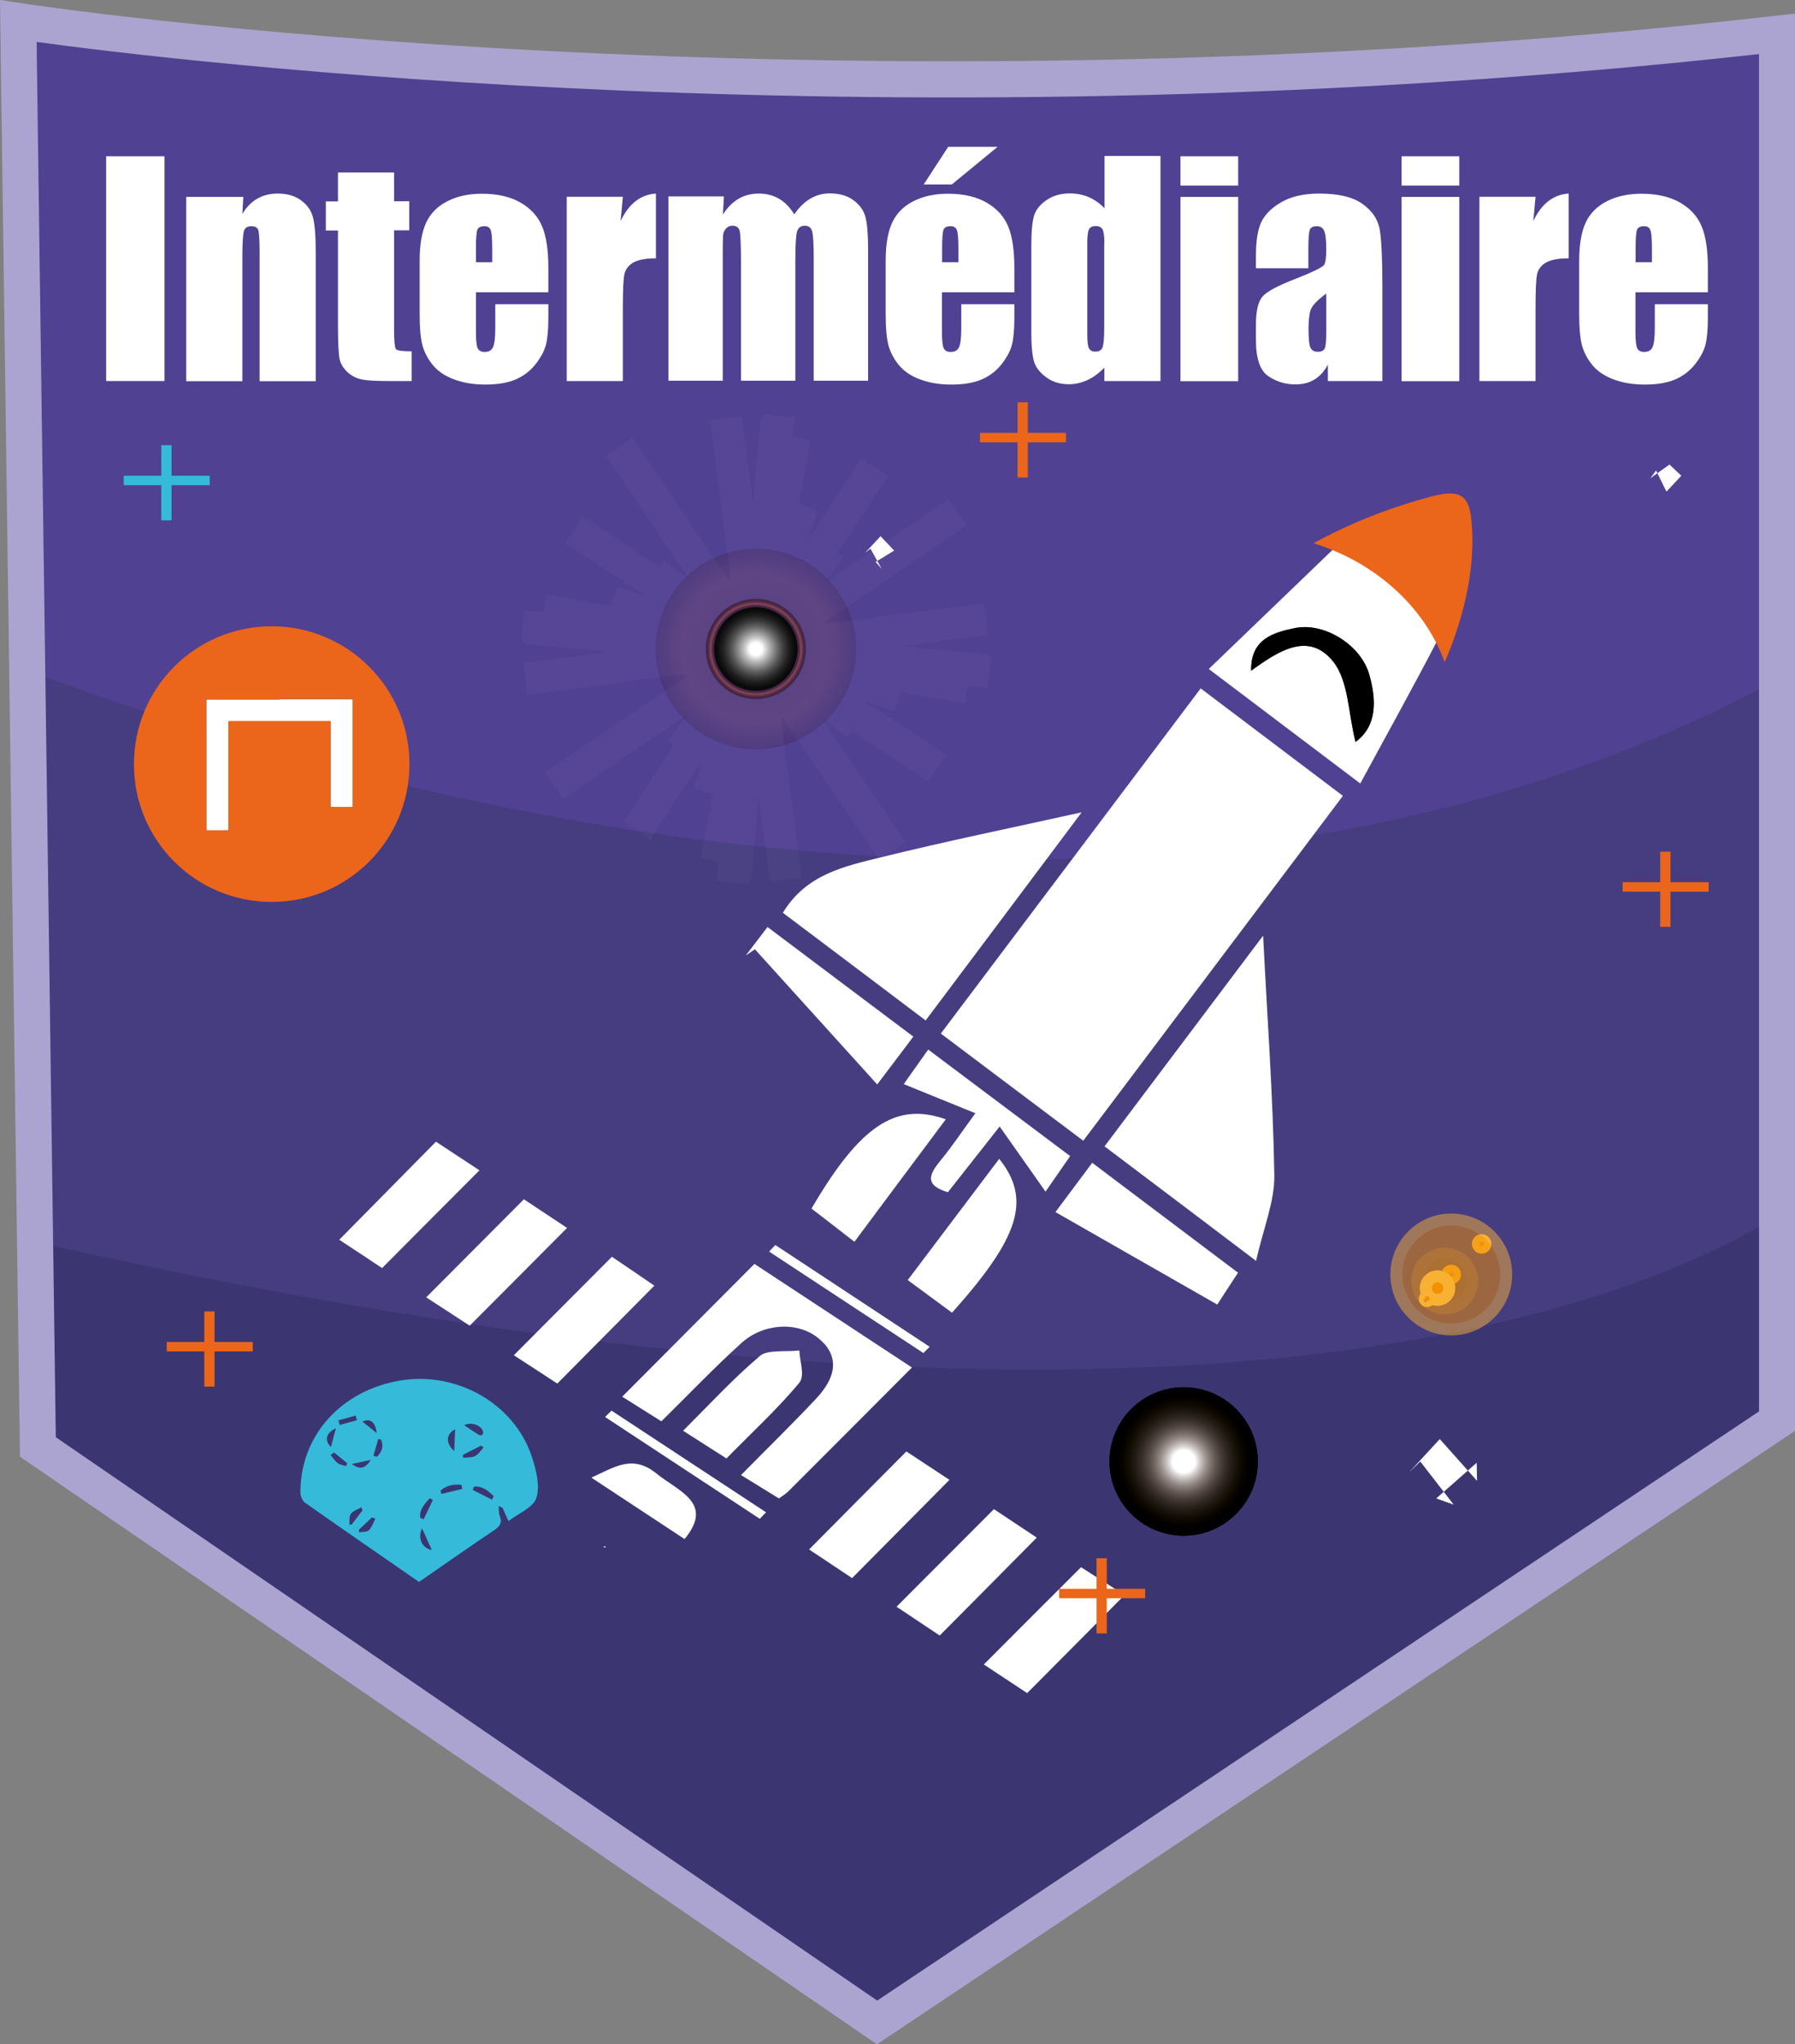 <?xml version="1.0" encoding="UTF-8"?>
<svg xmlns="http://www.w3.org/2000/svg" xmlns:xlink="http://www.w3.org/1999/xlink" viewBox="0 0 112.28 127.79">
  <rect x="0" y="0" width="112.28" height="127.79" fill="#808080" stroke="none"/>
  <defs>
    <style>
      .cls-1 {
        fill: #8a807d;
      }

      .cls-2 {
        fill: #bfb9b7;
      }

      .cls-3 {
        fill: #5f544f;
      }

      .cls-4 {
        fill: #1f1912;
      }

      .cls-5 {
        fill: #4f443f;
      }

      .cls-6 {
        fill: #edebeb;
      }

      .cls-7 {
        fill: #8f8481;
      }

      .cls-8 {
        fill: #aba4d0;
      }

      .cls-9 {
        fill: #eceae9;
      }

      .cls-10 {
        fill: #7e736f;
      }

      .cls-11 {
        fill: #1b150e;
      }

      .cls-12 {
        fill: #e0dcdc;
      }

      .cls-13 {
        fill: #716661;
      }

      .cls-14 {
        fill: #d1cccb;
      }

      .cls-15 {
        fill: #3a312c;
      }

      .cls-16 {
        fill: #b7b0ae;
      }

      .cls-17 {
        fill: #a09793;
      }

      .cls-18 {
        fill: #271f19;
      }

      .cls-19 {
        fill: #877e7a;
      }

      .cls-20 {
        fill: #352c27;
      }

      .cls-21 {
        fill: #e4e1e1;
      }

      .cls-22 {
        fill: #19130b;
      }

      .cls-23 {
        fill: #615651;
      }

      .cls-24 {
        fill: #100b02;
      }

      .cls-25 {
        fill: #756a66;
      }

      .cls-26 {
        fill: #827874;
      }

      .cls-27 {
        fill: #7c716d;
      }

      .cls-28 {
        fill: #f2f0f0;
      }

      .cls-29 {
        fill: #665b56;
      }

      .cls-30 {
        fill: #aca5a2;
      }

      .cls-31 {
        fill: #867d79;
      }

      .cls-32 {
        fill: #807671;
      }

      .cls-33 {
        fill: #c7c2c0;
      }

      .cls-34 {
        opacity: .2;
      }

      .cls-34, .cls-35, .cls-36, .cls-37, .cls-38, .cls-39, .cls-40 {
        mix-blend-mode: screen;
      }

      .cls-41 {
        fill: #928884;
      }

      .cls-42 {
        fill: #b4adab;
      }

      .cls-35, .cls-36 {
        opacity: .5;
      }

      .cls-43 {
        fill: #3d332e;
      }

      .cls-44 {
        fill: #161108;
      }

      .cls-45 {
        fill: #c0bab8;
      }

      .cls-46 {
        fill: #161007;
      }

      .cls-47 {
        fill: #564b46;
      }

      .cls-48 {
        fill: #635853;
      }

      .cls-49 {
        fill: #040100;
      }

      .cls-50 {
        fill: #fff;
      }

      .cls-51 {
        fill: #2d2520;
      }

      .cls-52 {
        fill: #0d0900;
      }

      .cls-53 {
        fill: #cbc6c5;
      }

      .cls-54 {
        fill: #655a55;
      }

      .cls-55 {
        fill: #312823;
      }

      .cls-56 {
        fill: #978d8a;
      }

      .cls-57 {
        fill: #372e29;
      }

      .cls-58 {
        fill: #3e342f;
      }

      .cls-59 {
        fill: #050200;
      }

      .cls-60 {
        fill: #322924;
      }

      .cls-61 {
        fill: #443a35;
      }

      .cls-62 {
        fill: #28201b;
      }

      .cls-63 {
        fill: #0b0700;
      }

      .cls-64 {
        fill: #332a25;
      }

      .cls-65 {
        fill: #211a14;
      }

      .cls-66 {
        fill: #cfcbc9;
      }

      .cls-67 {
        fill: #544843;
      }

      .cls-68 {
        fill: #2a221c;
      }

      .cls-69 {
        fill: #9e9592;
      }

      .cls-70 {
        fill: #4b403c;
      }

      .cls-71, .cls-39 {
        fill: none;
      }

      .cls-72 {
        fill: #2f2622;
      }

      .cls-73 {
        fill: #0f0a01;
      }

      .cls-74 {
        fill: #5e534e;
      }

      .cls-75 {
        fill: #2b231e;
      }

      .cls-76 {
        fill: #1f1811;
      }

      .cls-77 {
        fill: #312924;
      }

      .cls-78 {
        fill: #070400;
      }

      .cls-79 {
        fill: #221b15;
      }

      .cls-80 {
        fill: #140f06;
      }

      .cls-36 {
        fill: url(#radial-gradient-2);
      }

      .cls-81 {
        fill: #18120a;
      }

      .cls-82 {
        fill: #030000;
      }

      .cls-83 {
        fill: #cdc8c6;
      }

      .cls-84 {
        fill: #5b504b;
      }

      .cls-85 {
        fill: #140f05;
      }

      .cls-86 {
        fill: #060300;
      }

      .cls-87 {
        fill: #4e433e;
      }

      .cls-88 {
        fill: #6a5f5a;
      }

      .cls-89 {
        fill: #a79f9c;
      }

      .cls-90 {
        fill: #130e05;
      }

      .cls-91 {
        fill: #120d04;
      }

      .cls-92 {
        fill: #e1dedd;
      }

      .cls-93 {
        fill: #e9e6e6;
      }

      .cls-94 {
        fill: #241c17;
      }

      .cls-95 {
        fill: #d4cfce;
      }

      .cls-96 {
        fill: #766b67;
      }

      .cls-97 {
        fill: #433934;
      }

      .cls-98 {
        fill: #030100;
      }

      .cls-99 {
        fill: #2c241f;
      }

      .cls-100 {
        fill: #6f645f;
      }

      .cls-101 {
        fill: #eb661b;
      }

      .cls-102 {
        fill: #050300;
      }

      .cls-103 {
        fill: #120d03;
      }

      .cls-104 {
        isolation: isolate;
      }

      .cls-105 {
        fill: #201913;
      }

      .cls-106 {
        fill: #090600;
      }

      .cls-107 {
        fill: #faf9f9;
      }

      .cls-108 {
        fill: #423833;
      }

      .cls-109 {
        fill: #463d81;
      }

      .cls-110 {
        fill: #302722;
      }

      .cls-111 {
        fill: #6e625e;
      }

      .cls-112 {
        fill: #080500;
      }

      .cls-113 {
        fill: #7f7570;
      }

      .cls-114 {
        fill: #060400;
      }

      .cls-115 {
        fill: #f8f7f7;
      }

      .cls-116 {
        fill: #8b817e;
      }

      .cls-117 {
        fill: #020000;
      }

      .cls-118 {
        fill: #110c03;
      }

      .cls-119 {
        fill: #0c0800;
      }

      .cls-120 {
        fill: #847a76;
      }

      .cls-37 {
        fill: url(#radial-gradient);
        opacity: .15;
      }

      .cls-121 {
        fill: #685d58;
      }

      .cls-122 {
        fill: #2d241f;
      }

      .cls-123 {
        fill: #090500;
      }

      .cls-38 {
        fill: url(#radial-gradient-3);
      }

      .cls-124 {
        fill: #f5f4f4;
      }

      .cls-125 {
        fill: #776c68;
      }

      .cls-126 {
        fill: #4c413c;
      }

      .cls-127 {
        fill: #493e39;
      }

      .cls-128 {
        fill: #342b26;
      }

      .cls-39 {
        opacity: .03;
        stroke: #fff;
        stroke-miterlimit: 10;
        stroke-width: 2px;
      }

      .cls-129 {
        fill: #afa7a5;
      }

      .cls-130 {
        fill: #c3bdbb;
      }

      .cls-131 {
        fill: #29211c;
      }

      .cls-132 {
        fill: #837975;
      }

      .cls-133 {
        fill: #b0a9a6;
      }

      .cls-134 {
        fill: #6d615d;
      }

      .cls-135 {
        fill: #251e18;
      }

      .cls-136 {
        fill: #695e59;
      }

      .cls-137 {
        fill: #221a14;
      }

      .cls-138 {
        fill: #35bbd9;
      }

      .cls-139 {
        fill: #463b37;
      }

      .cls-140 {
        fill: #574c47;
      }

      .cls-141 {
        fill: #938a86;
      }

      .cls-142 {
        fill: #382f2a;
      }

      .cls-143 {
        fill: #4a403b;
      }

      .cls-144 {
        fill: #a59c99;
      }

      .cls-145 {
        fill: #0a0600;
      }

      .cls-146 {
        fill: #f29100;
      }

      .cls-147 {
        fill: #c9c3c1;
      }

      .cls-148 {
        fill: #3f3530;
      }

      .cls-149 {
        fill: #504540;
      }

      .cls-150 {
        fill: #010000;
      }

      .cls-151 {
        fill: #413732;
      }

      .cls-152 {
        fill: #f0efef;
      }

      .cls-153 {
        fill: #9b918e;
      }

      .cls-154 {
        fill: #100c02;
      }

      .cls-155 {
        fill: #a39b98;
      }

      .cls-156 {
        fill: #241d17;
      }

      .cls-157 {
        fill: #1b140d;
      }

      .cls-158 {
        fill: #7b706c;
      }

      .cls-159 {
        fill: #b8b1af;
      }

      .cls-160 {
        fill: #554944;
      }

      .cls-161 {
        fill: #0e0a00;
      }

      .cls-162 {
        fill: #1d1710;
      }

      .cls-163 {
        fill: #d5d1d0;
      }

      .cls-164 {
        fill: #524642;
      }

      .cls-165 {
        fill: #5c514c;
      }

      .cls-166 {
        fill: #c4bfbd;
      }

      .cls-167 {
        fill: #3a302b;
      }

      .cls-168 {
        fill: #171209;
      }

      .cls-169 {
        fill: #594e49;
      }

      .cls-170 {
        fill: #27201a;
      }

      .cls-171 {
        fill: #392f2a;
      }

      .cls-172 {
        fill: #9c938f;
      }

      .cls-173 {
        fill: #1c160e;
      }

      .cls-174 {
        fill: #e6e3e2;
      }

      .cls-175 {
        fill: #453a36;
      }

      .cls-176 {
        fill: #958b87;
      }

      .cls-177 {
        fill: #988f8b;
      }

      .cls-178 {
        fill: #483d38;
      }

      .cls-179 {
        fill: #5a4f4a;
      }

      .cls-180 {
        fill: #8c827f;
      }

      .cls-181 {
        fill: #a19895;
      }

      .cls-182 {
        fill: #514641;
      }

      .cls-183 {
        fill: #261e19;
      }

      .cls-184 {
        fill: #493f3a;
      }

      .cls-185 {
        fill: #ddd9d8;
      }

      .cls-186 {
        fill: #2a221d;
      }

      .cls-187 {
        fill: #1e1711;
      }

      .cls-188 {
        fill: #514192;
      }

      .cls-189 {
        fill: #b3aca9;
      }

      .cls-190 {
        fill: #040200;
      }

      .cls-191 {
        fill: #151007;
      }

      .cls-192 {
        fill: #605550;
      }

      .cls-193 {
        fill: #1a140c;
      }

      .cls-194 {
        fill: #231c16;
      }

      .cls-195 {
        fill: #3c322e;
      }

      .cls-196 {
        fill: #aba3a0;
      }

      .cls-197 {
        fill: #a9a09d;
      }

      .cls-198 {
        fill: #645954;
      }

      .cls-199 {
        fill: #726762;
      }

      .cls-200 {
        fill: #3b3672;
      }

      .cls-201 {
        fill: #fdfcfc;
      }

      .cls-202 {
        fill: #f8b133;
      }

      .cls-203 {
        fill: #d8d4d3;
      }

      .cls-204 {
        fill: #bbb4b2;
      }

      .cls-205 {
        fill: #736863;
      }

      .cls-206 {
        clip-path: url(#clippath);
      }

      .cls-207 {
        fill: #564a45;
      }

      .cls-208 {
        fill: #908682;
      }

      .cls-209 {
        fill: #7a6f6a;
      }

      .cls-210 {
        fill: #3b322d;
      }

      .cls-211 {
        fill: #bcb6b4;
      }

      .cls-212 {
        fill: #dbd7d6;
      }

      .cls-213 {
        fill: #403632;
      }

      .cls-214 {
        fill: #2e2621;
      }

      .cls-215 {
        fill: #1d160f;
      }
    </style>
    <clipPath id="clippath">
      <circle class="cls-71" cx="74.04" cy="91.36" r="4.64"/>
    </clipPath>
    <radialGradient id="radial-gradient" cx="47.28" cy="40.57" fx="47.28" fy="40.57" r="6.27" gradientUnits="userSpaceOnUse">
      <stop offset="0" stop-color="#200"/>
      <stop offset=".73" stop-color="#974023"/>
      <stop offset="1" stop-color="#200"/>
    </radialGradient>
    <radialGradient id="radial-gradient-2" cx="47.28" cy="40.57" fx="47.28" fy="40.57" r="3.13" gradientUnits="userSpaceOnUse">
      <stop offset=".15" stop-color="#fff"/>
      <stop offset=".21" stop-color="#e4d2d3"/>
      <stop offset=".29" stop-color="#c49c9d"/>
      <stop offset=".36" stop-color="#ac7476"/>
      <stop offset=".42" stop-color="#9e5b5e"/>
      <stop offset=".45" stop-color="#995356"/>
      <stop offset=".57" stop-color="#6a3234"/>
      <stop offset=".69" stop-color="#431718"/>
      <stop offset=".79" stop-color="#2a0606"/>
      <stop offset=".85" stop-color="#200"/>
      <stop offset=".86" stop-color="#260100"/>
      <stop offset=".86" stop-color="#320703"/>
      <stop offset=".87" stop-color="#471008"/>
      <stop offset=".88" stop-color="#641d0f"/>
      <stop offset=".89" stop-color="#892d18"/>
      <stop offset=".9" stop-color="#b74122"/>
      <stop offset=".9" stop-color="#d34e29"/>
      <stop offset=".9" stop-color="#c84926"/>
      <stop offset=".91" stop-color="#9c351c"/>
      <stop offset=".93" stop-color="#762513"/>
      <stop offset=".94" stop-color="#57170c"/>
      <stop offset=".95" stop-color="#400d06"/>
      <stop offset=".97" stop-color="#2f0503"/>
      <stop offset=".98" stop-color="#250100"/>
      <stop offset="1" stop-color="#200"/>
    </radialGradient>
    <radialGradient id="radial-gradient-3" cx="47.28" cy="40.57" fx="47.28" fy="40.57" r="2.61" gradientUnits="userSpaceOnUse">
      <stop offset=".15" stop-color="#fff"/>
      <stop offset=".28" stop-color="#c2c2c2"/>
      <stop offset=".43" stop-color="#878787"/>
      <stop offset=".56" stop-color="#575757"/>
      <stop offset=".69" stop-color="#313131"/>
      <stop offset=".81" stop-color="#161616"/>
      <stop offset=".92" stop-color="#050505"/>
      <stop offset="1" stop-color="#000"/>
    </radialGradient>
  </defs>
  <g class="cls-104">
    <g id="Calque_2" data-name="Calque 2">
      <g id="Calque_1-2" data-name="Calque 1">
        <g>
          <path class="cls-188" d="M111.15,2.11v86.72l-37.51,25.05-18.38,12.27-.41.27-.46-.31-20.74-14.22L2.37,90.46l-.18-12.83-.03-1.98-.07-5.05-.4-28.7L1.15,1.32s49.46,7.68,110.01.79Z"/>
          <path class="cls-200" d="M111.15,74.88v13.96l-37.51,25.05-18.38,12.27c-.29-.01-.57-.03-.86-.04l-20.74-14.22L2.37,90.46l-.18-12.83-.03-1.98c27.81,7.95,70.19,14.36,108.98-.77Z"/>
          <path class="cls-109" d="M111.15,42.5v33.51c-8.87,5.53-38.01,17.63-108.96,1.62l-.03-1.98-.07-5.05-.4-28.7c21.29,7.94,70.12,21.82,109.45.6Z"/>
          <path class="cls-138" d="M31.8,95.08c-.14-.31-.24-.56-.36-.81-.01-.03-.07-.04-.25-.13.02.25,0,.44.06.59.18.43.04.67-.33.92-1.58,1.06-3.13,2.15-4.71,3.24-2.4-1.66-4.78-3.3-7.14-4.96-.16-.12-.28-.42-.28-.63,0-3.42,2.34-6.17,5.87-6.93,3.68-.8,7.5,1.27,8.62,4.73.26.81.51,1.79.27,2.54-.19.6-1.12.96-1.75,1.45ZM29.65,92.93c-.03.07-.05.14-.08.21.4.2.81.41,1.21.61.03-.07.07-.15.1-.22-.34-.34-.71-.65-1.23-.6ZM27.01,96.89c-.22-.48-.4-.89-.61-1.35-.29.61-.01,1.24.61,1.35ZM26.29,94.89c.07.03.14.05.21.08.19-.4.39-.81.58-1.21-.07-.03-.14-.07-.21-.1-.3.36-.66.7-.58,1.23ZM28.91,93.07c-.01-.08-.03-.16-.04-.24-.48-.08-.92.03-1.31.34.02.07.03.14.05.22.43-.1.87-.21,1.3-.31ZM30.26,90.49c-.06-.04-.11-.08-.17-.12-.38.19-.76.39-1.14.58,0,.06.02.12.03.18.25-.03.53,0,.74-.11.21-.11.36-.35.53-.54ZM22.67,94.41l-.07-.19c-.23.14-.52.23-.66.42-.12.16-.06.44-.09.67.05,0,.09,0,.14,0,.23-.3.46-.6.69-.9ZM23.48,94.94c-.07-.03-.14-.06-.21-.09-.27.26-.55.52-.82.78,0,.05.01.1.02.16.2-.04.47-.01.6-.13.19-.18.28-.47.41-.72ZM28.41,90.71c.02-.51.04-.92.06-1.36-.57.29-.62.85-.06,1.36ZM29.04,89.1c.33.22.61.41.9.59.06.03.16.05.21.02.05-.03.08-.13.07-.19-.06-.41-.77-.67-1.19-.42ZM22.33,88.79c-.03-.1-.05-.2-.08-.3-.36.1-.72.2-1.08.3.03.1.05.2.08.29.36-.1.72-.2,1.08-.3ZM21.01,89.29c-.62.27-.73.76-.31,1.17.1-.37.19-.72.31-1.17ZM22.67,88.87c.31.25.6.48.89.71-.07-.7-.42-.94-.89-.71ZM22,91.52c.54.37.83.29,1.2-.26-.47.1-.84.18-1.2.26ZM23.36,91l.21.07c.32-.3.44-.64.27-1.07-.06-.02-.12-.03-.18-.05-.1.35-.2.7-.3,1.05ZM20.89,90.8c-.07.05-.14.1-.21.15.14.17.26.38.44.51.14.11.35.13.53.19.02-.06.05-.12.07-.18-.27-.22-.55-.45-.82-.67Z"/>
          <path class="cls-50" d="M104.42,29.03c.1.09.42.4.75.71-.32.34-.64.68-.93.99-.22-.44-.44-.88-.65-1.32l-.36.49c.38-.28.77-.55,1.2-.86Z"/>
          <path class="cls-50" d="M54.14,34.53c.3-.32.6-.64.94-1.01.32.34.66.69.85.9-.39.24-.77.47-1.16.71.13.14.25.28.38.43-.23-.42-.47-.84-.7-1.26-.1.08-.2.16-.31.24Z"/>
          <path class="cls-50" d="M92.37,91.44c-.84.74-1.69,1.49-2.53,2.23.36.13.73.26,1.09.39-.7-.9-1.39-1.8-2.09-2.7-.24.23-.47.46-.71.69.76-.82,1.52-1.64,1.93-2.09.77.86,1.55,1.73,2.33,2.61,0-.38-.02-.75-.02-1.13Z"/>
          <g>
            <g>
              <path class="cls-50" d="M57.13,64.8c-.83,1.1-1.49,1.98-2.26,2.99-2.62-2.89-5.13-5.67-7.65-8.45-.19.13-.38.26-.57.39.41-.53.81-1.07,1.36-1.78,3.04,2.29,5.99,4.5,9.12,6.85Z"/>
              <path class="cls-50" d="M53.45,77.63c-1.04-.81-1.87-1.45-2.69-2.08,3.01-5.14,5.25-6.7,8.4-5.58-1.91,2.55-3.76,5.04-5.71,7.65Z"/>
              <g>
                <path class="cls-50" d="M75.1,43.03c3.06,2.31,5.95,4.49,8.9,6.72-5.45,7.24-10.79,14.32-16.24,21.56-2.96-2.22-5.85-4.4-8.91-6.7,5.42-7.2,10.78-14.31,16.25-21.57Z"/>
                <path class="cls-50" d="M79.01,58.49c.25,5.01.62,9.99.7,14.96.03,1.65-.68,3.31-1.14,5.37-3.46-2.62-6.42-4.85-9.48-7.16,3.38-4.48,6.67-8.85,9.92-13.17Z"/>
                <path class="cls-50" d="M48.97,57.06c1.47-2.43,3.89-2.91,6.18-3.48,4.07-1,8.17-1.84,12.51-2.8-3.24,4.32-6.45,8.61-9.76,13.01-3.01-2.27-5.96-4.5-8.93-6.73Z"/>
                <path class="cls-50" d="M85.09,48.98c-3.3-2.49-6.2-4.68-9.48-7.16,2.9-2.79,5.63-5.41,8.34-8.02,2.04,1.53,3.57,2.78,5.21,3.86,1.07.7,1.18,1.55.69,2.49-1.51,2.9-3.1,5.76-4.76,8.82ZM78.26,41.93c1.71-1.24,3.59-2.47,5.12-.59.98,1.21.95,3.23,1.41,5.04,1.35-.98,1.32-2.59.86-4.21-.52-1.85-2.8-3.27-4.64-2.91-1.38.28-2.79.7-2.75,2.67Z"/>
                <path class="cls-50" d="M66.02,75.77c.8-1.08,1.47-1.96,2.3-3.08,3.06,2.3,6.06,4.56,9.12,6.87-.47.71-.84,1.29-1.3,1.99-3.32-1.9-6.6-3.77-10.12-5.78Z"/>
                <path class="cls-50" d="M62.5,72.44c2.03,2.54,1.27,4.91-2.95,9.62-.85-.63-1.73-1.27-2.77-2.04,1.91-2.53,3.75-4.97,5.73-7.59Z"/>
                <path class="cls-50" d="M62.53,70.42c-1.34,1.7-2.29,2.9-3.24,4.11-1.65-.5-1.04-1.27-.35-2.12.62-.76,1.16-1.57,2.07-2.82-1.59-.65-2.97-1.2-4.48-1.82.32-.45.86-1.21,1.53-2.16,2.97,2.23,5.87,4.4,8.88,6.66-.56.81-1.06,1.53-1.54,2.22-.89-1.27-1.76-2.49-2.87-4.07Z"/>
                <path d="M78.26,41.93c-.04-1.97,1.37-2.39,2.75-2.67,1.84-.37,4.12,1.06,4.64,2.91.46,1.62.49,3.22-.86,4.21-.46-1.8-.43-3.83-1.41-5.04-1.53-1.88-3.41-.65-5.12.59Z"/>
              </g>
            </g>
            <g>
              <path class="cls-101" d="M90.37,41.39c1.33-3.09,1.98-6.29,1.64-9.1-.19-1.62-1.13-1.61-2.52-1.24-2.72.73-5.15,1.71-7.32,2.91,3.88,1.21,6.94,3.98,8.2,7.44Z"/>
              <path class="cls-101" d="M90.49,34.41c-.29.17-.71.61-1.18.66-.66.06-1.1-.39-1.07-1.02.03-.59.46-.92,1.1-.93.71,0,1.09.36,1.15,1.3Z"/>
            </g>
          </g>
          <g>
            <path class="cls-50" d="M10.29,9.77v14.05h-3.65v-14.05h3.65Z"/>
            <path class="cls-50" d="M15.22,12.31l-.06,1.06c.25-.42.57-.74.93-.95.37-.21.79-.32,1.27-.32.6,0,1.09.14,1.48.43s.63.64.74,1.07.17,1.15.17,2.16v8.07h-3.51v-7.98c0-.79-.03-1.28-.08-1.45-.05-.17-.2-.26-.43-.26-.25,0-.41.1-.47.3-.06.2-.1.73-.1,1.6v7.79h-3.51v-11.52h3.57Z"/>
            <path class="cls-50" d="M24.65,10.77v1.81h.95v1.82h-.95v6.16c0,.76.04,1.18.12,1.27.08.09.4.13.98.13v1.86h-1.41c-.8,0-1.37-.03-1.71-.1-.34-.07-.64-.22-.9-.46-.26-.24-.42-.52-.49-.82-.06-.31-.1-1.04-.1-2.18v-5.85h-.76v-1.82h.76v-1.81h3.51Z"/>
            <path class="cls-50" d="M34.31,18.27h-4.54v2.49c0,.52.04.86.11,1.01.07.15.22.23.43.23.27,0,.44-.1.53-.3.09-.2.14-.59.14-1.16v-1.52h3.32v.85c0,.71-.05,1.26-.14,1.64-.09.38-.3.79-.63,1.22-.33.43-.75.76-1.25.98-.51.22-1.14.33-1.91.33s-1.39-.11-1.96-.32c-.57-.21-1.01-.51-1.32-.88s-.53-.78-.66-1.23c-.12-.45-.18-1.1-.18-1.96v-3.36c0-1.01.14-1.8.41-2.38.27-.58.72-1.03,1.34-1.34s1.33-.46,2.14-.46c.98,0,1.8.19,2.43.56.64.37,1.09.87,1.34,1.48.26.62.39,1.48.39,2.6v1.53ZM30.79,16.39v-.84c0-.6-.03-.98-.09-1.15-.06-.17-.19-.26-.39-.26-.24,0-.39.07-.45.22s-.09.55-.09,1.19v.84h1.02Z"/>
            <path class="cls-50" d="M38.96,12.31l-.14,1.51c.51-1.08,1.25-1.66,2.21-1.72v4.05c-.64,0-1.11.09-1.41.26-.3.17-.49.42-.56.72-.07.31-.1,1.02-.1,2.14v4.55h-3.51v-11.52h3.51Z"/>
            <path class="cls-50" d="M45.28,12.31l-.06,1.1c.27-.43.6-.76.97-.98s.8-.33,1.28-.33c.94,0,1.68.43,2.21,1.3.3-.43.63-.76,1-.98.37-.22.78-.33,1.23-.33.6,0,1.09.14,1.48.43.39.29.64.64.75,1.06s.16,1.1.16,2.04v8.18h-3.4v-7.51c0-.98-.03-1.59-.1-1.83s-.22-.35-.46-.35-.41.12-.48.35c-.07.23-.11.84-.11,1.83v7.51h-3.4v-7.32c0-1.13-.03-1.81-.08-2.03-.05-.23-.21-.34-.46-.34-.16,0-.29.06-.4.18s-.17.26-.18.43-.02.53-.02,1.09v7.99h-3.4v-11.52h3.46Z"/>
            <path class="cls-50" d="M63.46,18.27h-4.54v2.49c0,.52.04.86.11,1.01.07.15.22.23.43.23.27,0,.44-.1.53-.3.09-.2.14-.59.14-1.16v-1.52h3.32v.85c0,.71-.05,1.26-.14,1.64-.09.38-.3.79-.63,1.22-.33.43-.75.76-1.25.98-.51.22-1.14.33-1.91.33s-1.39-.11-1.96-.32c-.57-.21-1.01-.51-1.32-.88s-.53-.78-.66-1.23c-.12-.45-.18-1.1-.18-1.96v-3.36c0-1.01.14-1.8.41-2.38.27-.58.72-1.03,1.34-1.34s1.33-.46,2.14-.46c.98,0,1.8.19,2.43.56.64.37,1.09.87,1.34,1.48.26.62.39,1.48.39,2.6v1.53ZM62.4,9.18l-2.86,2.35h-1.76l1.53-2.35h3.09ZM59.95,16.39v-.84c0-.6-.03-.98-.09-1.15-.06-.17-.19-.26-.39-.26-.24,0-.39.07-.45.22s-.09.55-.09,1.19v.84h1.02Z"/>
            <path class="cls-50" d="M72.59,9.77v14.05h-3.51v-.84c-.34.35-.69.61-1.06.78s-.76.26-1.16.26c-.54,0-1.02-.14-1.41-.43-.4-.29-.66-.62-.77-.99s-.17-.99-.17-1.84v-5.39c0-.89.06-1.51.17-1.88.11-.37.37-.7.78-.98.41-.28.89-.42,1.45-.42.43,0,.83.08,1.19.23.36.16.69.39.99.7v-3.27h3.51ZM69.08,15.2c0-.42-.04-.71-.11-.85-.07-.14-.22-.22-.43-.22s-.35.07-.42.2c-.07.13-.11.42-.11.87v5.64c0,.47.03.78.1.92s.2.22.4.22c.23,0,.38-.08.45-.25.07-.17.11-.57.11-1.21v-5.33Z"/>
            <path class="cls-50" d="M77.45,9.77v1.83h-3.61v-1.83h3.61ZM77.45,12.31v11.52h-3.61v-11.52h3.61Z"/>
            <path class="cls-50" d="M81.85,16.77h-3.29v-.77c0-.89.1-1.58.31-2.06.21-.48.62-.91,1.24-1.28.62-.37,1.42-.56,2.41-.56,1.19,0,2.08.21,2.68.63s.96.93,1.09,1.54c.12.61.18,1.87.18,3.77v5.78h-3.41v-1.03c-.21.41-.49.72-.83.93-.34.21-.74.31-1.21.31-.61,0-1.18-.17-1.69-.52-.51-.34-.77-1.1-.77-2.26v-.95c0-.86.14-1.45.41-1.76.27-.31.95-.68,2.02-1.09,1.15-.45,1.77-.76,1.85-.91.08-.16.12-.47.12-.95,0-.6-.05-.99-.14-1.18-.09-.18-.24-.27-.45-.27-.24,0-.39.08-.44.23-.06.15-.09.55-.09,1.19v1.21ZM82.96,18.35c-.56.41-.89.76-.98,1.03-.09.28-.13.68-.13,1.2,0,.6.04.98.12,1.15s.23.26.46.26.36-.07.43-.2.1-.49.1-1.07v-2.37Z"/>
            <path class="cls-50" d="M91.28,9.77v1.83h-3.61v-1.83h3.61ZM91.28,12.31v11.52h-3.61v-11.52h3.61Z"/>
            <path class="cls-50" d="M96.05,12.31l-.14,1.51c.51-1.08,1.25-1.66,2.21-1.72v4.05c-.64,0-1.11.09-1.41.26-.3.17-.49.42-.56.72-.07.31-.1,1.02-.1,2.14v4.55h-3.51v-11.52h3.51Z"/>
            <path class="cls-50" d="M106.84,18.27h-4.54v2.49c0,.52.04.86.11,1.01.07.15.22.23.43.23.27,0,.44-.1.53-.3.09-.2.14-.59.14-1.16v-1.52h3.32v.85c0,.71-.05,1.26-.14,1.64-.09.38-.3.79-.63,1.22-.33.43-.75.76-1.25.98-.51.22-1.14.33-1.91.33s-1.39-.11-1.96-.32c-.57-.21-1.01-.51-1.32-.88s-.53-.78-.66-1.23c-.12-.45-.18-1.1-.18-1.96v-3.36c0-1.01.14-1.8.41-2.38.27-.58.72-1.03,1.34-1.34s1.33-.46,2.14-.46c.98,0,1.8.19,2.43.56.64.37,1.09.87,1.34,1.48.26.62.39,1.48.39,2.6v1.53ZM103.33,16.39v-.84c0-.6-.03-.98-.09-1.15-.06-.17-.19-.26-.39-.26-.24,0-.39.07-.45.22-.06.15-.09.55-.09,1.19v.84h1.02Z"/>
          </g>
          <g>
            <path class="cls-50" d="M57.05,85.48c-2.68,2.69-5.22,5.23-7.76,7.77-.13.13-.31.23-.57.42-.73-.45-1.45-.9-2.37-1.46,1.61-1.63,3.21-3.19,4.72-4.8,1.38-1.48,1.36-2.78.08-3.79-1.28-1.01-3.4-.92-4.79.35-1.68,1.52-3.22,3.14-4.99,4.88-.78-.49-1.54-.97-2.45-1.54,2.8-2.81,5.5-5.52,8.27-8.3,3.34,2.19,6.51,4.28,9.86,6.48Z"/>
            <path class="cls-50" d="M23.9,79.27c-.91-.61-1.68-1.11-2.68-1.77,1.99-2.01,3.94-3.99,6.05-6.13.93.61,1.78,1.17,2.72,1.79-2.08,2.08-4.05,4.06-6.1,6.12Z"/>
            <path class="cls-50" d="M38.27,78.56c1.01.68,1.77,1.2,2.66,1.81-2.04,2.06-4.01,4.04-6.07,6.12-.91-.59-1.72-1.13-2.72-1.77,2.07-2.08,4.07-4.08,6.13-6.15Z"/>
            <path class="cls-50" d="M56.69,90.73c.93.61,1.75,1.15,2.7,1.78-2.05,2.07-4.02,4.05-6.09,6.14-.91-.61-1.73-1.15-2.69-1.79,2.04-2.06,4.02-4.05,6.08-6.12Z"/>
            <path class="cls-50" d="M58.78,102.24c-.96-.64-1.79-1.19-2.7-1.8,2.06-2.06,4.04-4.05,6.09-6.1.93.62,1.74,1.16,2.68,1.78-2.04,2.06-3.97,4.01-6.07,6.12Z"/>
            <path class="cls-50" d="M32.77,74.97c.96.64,1.73,1.15,2.7,1.79-2.05,2.06-4.02,4.04-6.09,6.11-.94-.61-1.77-1.15-2.72-1.77,2.04-2.05,4.02-4.03,6.11-6.13Z"/>
            <path class="cls-50" d="M70.34,99.71c-2.04,2.06-4.01,4.04-6.09,6.13-.89-.59-1.7-1.12-2.71-1.79,2.03-2.03,3.99-4,6.08-6.08.96.61,1.79,1.14,2.73,1.74Z"/>
            <path class="cls-50" d="M45.44,91.17c-.96-.61-1.73-1.1-2.71-1.73,1.62-1.62,3.11-3.24,4.82-4.69.46-.39,1.62-.23,2.45-.33.02.69.37,1.56-.01,2.03-1.35,1.62-2.96,3.1-4.54,4.71Z"/>
            <path class="cls-50" d="M42.82,96.21c-1.94-1.28-3.82-2.52-5.83-3.84,1.45-.65,2.57-1.48,4.08-.25,1.37,1.11,3.62,1.83,1.75,4.09Z"/>
            <path class="cls-50" d="M48.5,77.83c3.22,2.12,6.43,4.24,9.65,6.36-.13.13-.26.26-.39.39-3.22-2.11-6.44-4.23-9.65-6.34.13-.14.26-.28.39-.41Z"/>
            <path class="cls-50" d="M47.52,94.94c-3.22-2.12-6.45-4.24-9.67-6.36l.4-.4c3.22,2.12,6.44,4.24,9.67,6.36-.13.13-.26.26-.39.4Z"/>
            <polygon class="cls-50" points="37.75 96.67 37.89 96.66 37.83 96.76 37.75 96.67"/>
            <path class="cls-50" d="M36.56,97.36s.13.07.13.07c0,0-.13-.07-.13-.07Z"/>
          </g>
          <g>
            <rect class="cls-101" x="66.25" y="99.32" width="5.38" height=".59"/>
            <rect class="cls-101" x="68.59" y="97.41" width=".64" height="4.7"/>
          </g>
          <g>
            <rect class="cls-138" x="7.74" y="29.74" width="5.38" height=".59"/>
            <rect class="cls-138" x="10.09" y="27.83" width=".64" height="4.7"/>
          </g>
          <g>
            <rect class="cls-101" x="101.5" y="55.15" width="5.38" height=".59"/>
            <rect class="cls-101" x="103.85" y="53.24" width=".64" height="4.7"/>
          </g>
          <g>
            <rect class="cls-101" x="10.43" y="83.89" width="5.38" height=".59"/>
            <rect class="cls-101" x="12.78" y="81.98" width=".64" height="4.7"/>
          </g>
          <g>
            <g class="cls-40">
              <circle class="cls-146" cx="92.68" cy="77.76" r=".23"/>
              <path class="cls-202" d="M92.68,78.37c-.33,0-.61-.27-.61-.61s.27-.61.61-.61.61.27.61.61-.27.61-.61.61ZM92.68,77.61c-.08,0-.15.07-.15.15s.07.15.15.15.15-.07.15-.15-.07-.15-.15-.15Z"/>
            </g>
            <g class="cls-40">
              <circle class="cls-146" cx="90.78" cy="79.67" r=".23"/>
              <path class="cls-202" d="M90.78,80.28c-.33,0-.61-.27-.61-.61s.27-.61.61-.61.61.27.61.61-.27.61-.61.61ZM90.78,79.52c-.08,0-.15.07-.15.15s.07.15.15.15.15-.07.15-.15-.07-.15-.15-.15Z"/>
            </g>
            <g class="cls-34">
              <circle class="cls-146" cx="90.37" cy="80.07" r="1.72"/>
              <path class="cls-202" d="M90.37,82.17c-1.15,0-2.09-.94-2.09-2.09s.94-2.09,2.09-2.09,2.09.94,2.09,2.09-.94,2.09-2.09,2.09ZM90.37,78.73c-.74,0-1.34.6-1.34,1.34s.6,1.34,1.34,1.34,1.34-.6,1.34-1.34-.6-1.34-1.34-1.34Z"/>
            </g>
            <g class="cls-35">
              <circle class="cls-146" cx="90.78" cy="79.67" r="3.44"/>
              <path class="cls-202" d="M90.78,83.48c-2.1,0-3.81-1.71-3.81-3.81s1.71-3.81,3.81-3.81,3.81,1.71,3.81,3.81-1.71,3.81-3.81,3.81ZM90.78,76.61c-1.69,0-3.06,1.37-3.06,3.06s1.37,3.06,3.06,3.06,3.06-1.37,3.06-3.06-1.37-3.06-3.06-3.06Z"/>
            </g>
            <g class="cls-40">
              <circle class="cls-146" cx="89.92" cy="80.52" r=".73"/>
              <path class="cls-202" d="M89.92,81.63c-.61,0-1.11-.5-1.11-1.11s.5-1.11,1.11-1.11,1.11.5,1.11,1.11-.5,1.11-1.11,1.11ZM89.92,80.16c-.2,0-.36.16-.36.36s.16.36.36.36.36-.16.36-.36-.16-.36-.36-.36Z"/>
            </g>
            <g class="cls-40">
              <circle class="cls-146" cx="89.27" cy="81.18" r=".15"/>
              <path class="cls-202" d="M89.27,81.71c-.29,0-.52-.24-.52-.52s.24-.52.52-.52.52.24.52.52-.24.52-.52.52ZM89.27,80.95c-.13,0-.23.1-.23.23s.1.23.23.23.23-.1.23-.23-.1-.23-.23-.23Z"/>
            </g>
          </g>
          <path class="cls-101" d="M25.61,47.77c0,4.76-3.85,8.62-8.62,8.61-4.76,0-8.62-3.85-8.61-8.62,0-4.77,3.86-8.61,8.61-8.61,4.77,0,8.62,3.86,8.62,8.61ZM17.49,43.71h0c-1.49,0-2.97,0-4.46,0-.02,0-.04,0-.06,0-.02,0-.04.02-.05.04,0,.02,0,.04,0,.06,0,2.66,0,5.32,0,7.98,0,.09,0,.09.09.09.39,0,.78,0,1.17,0,.1,0,.1,0,.1-.11,0-2.21,0-4.42,0-6.63,0-.05,0-.09.07-.09,2.09,0,4.17,0,6.26,0,.08,0,.08,0,.08.08,0,.5,0,1.01,0,1.51,0,1.22,0,2.45,0,3.67,0,.11,0,.11.11.11.38,0,.77,0,1.15,0,.09,0,.1,0,.1-.09,0-.61,0-1.22,0-1.84,0-1.57,0-3.14,0-4.71,0-.09,0-.09-.09-.09-1.49,0-2.98,0-4.47,0Z"/>
          <path class="cls-50" d="M17.49,43.71c1.49,0,2.98,0,4.47,0,.09,0,.09,0,.09.09,0,1.57,0,3.14,0,4.71,0,.61,0,1.22,0,1.84,0,.09,0,.09-.1.09-.38,0-.77,0-1.15,0-.11,0-.11,0-.11-.11,0-1.22,0-2.45,0-3.67,0-.5,0-1.01,0-1.51,0-.08,0-.08-.08-.08-2.09,0-4.17,0-6.26,0-.07,0-.07.04-.07.09,0,2.21,0,4.42,0,6.63,0,.11,0,.11-.1.11-.39,0-.78,0-1.17,0-.08,0-.09,0-.09-.09,0-2.66,0-5.32,0-7.98,0-.02,0-.04,0-.06,0-.02.03-.03.05-.04.02,0,.04,0,.06,0,1.49,0,2.97,0,4.46,0h0Z"/>
          <g>
            <rect class="cls-101" x="61.3" y="27.06" width="5.38" height=".59"/>
            <rect class="cls-101" x="63.65" y="25.15" width=".64" height="4.7"/>
          </g>
          <g class="cls-40">
            <g class="cls-206">
              <rect x="69.4" y="86.72" width="9.28" height="9.28"/>
              <circle cx="74.04" cy="91.36" r="4.64"/>
              <circle cx="74.04" cy="91.36" r="4.62"/>
              <circle cx="74.04" cy="91.36" r="4.61"/>
              <circle cx="74.04" cy="91.36" r="4.59"/>
              <circle cx="74.04" cy="91.36" r="4.58"/>
              <circle cx="74.04" cy="91.36" r="4.56"/>
              <circle cx="74.04" cy="91.36" r="4.55"/>
              <circle cx="74.04" cy="91.36" r="4.53"/>
              <circle cx="74.04" cy="91.36" r="4.52"/>
              <circle cx="74.04" cy="91.36" r="4.5"/>
              <circle cx="74.04" cy="91.36" r="4.49"/>
              <circle cx="74.04" cy="91.36" r="4.47"/>
              <circle cx="74.04" cy="91.36" r="4.45"/>
              <circle cx="74.04" cy="91.36" r="4.44"/>
              <circle cx="74.04" cy="91.36" r="4.42"/>
              <circle cx="74.04" cy="91.36" r="4.41"/>
              <circle cx="74.04" cy="91.36" r="4.39"/>
              <circle cx="74.04" cy="91.36" r="4.38"/>
              <circle cx="74.04" cy="91.36" r="4.36"/>
              <circle cx="74.04" cy="91.36" r="4.35"/>
              <circle cx="74.04" cy="91.36" r="4.33"/>
              <circle cx="74.04" cy="91.36" r="4.32"/>
              <circle cx="74.04" cy="91.36" r="4.3"/>
              <circle cx="74.04" cy="91.36" r="4.28"/>
              <circle cx="74.04" cy="91.36" r="4.27"/>
              <circle class="cls-150" cx="74.04" cy="91.36" r="4.25"/>
              <circle class="cls-150" cx="74.04" cy="91.36" r="4.24"/>
              <circle class="cls-150" cx="74.04" cy="91.36" r="4.22"/>
              <circle class="cls-150" cx="74.04" cy="91.36" r="4.21"/>
              <circle class="cls-150" cx="74.04" cy="91.36" r="4.19"/>
              <circle class="cls-150" cx="74.04" cy="91.36" r="4.18"/>
              <circle class="cls-150" cx="74.04" cy="91.36" r="4.16"/>
              <circle class="cls-117" cx="74.04" cy="91.36" r="4.14"/>
              <circle class="cls-117" cx="74.04" cy="91.36" r="4.13"/>
              <circle class="cls-117" cx="74.04" cy="91.36" r="4.11"/>
              <circle class="cls-117" cx="74.04" cy="91.36" r="4.1"/>
              <circle class="cls-82" cx="74.04" cy="91.36" r="4.08"/>
              <circle class="cls-82" cx="74.04" cy="91.36" r="4.07"/>
              <circle class="cls-98" cx="74.04" cy="91.36" r="4.05"/>
              <circle class="cls-98" cx="74.04" cy="91.36" r="4.04"/>
              <circle class="cls-49" cx="74.04" cy="91.36" r="4.02"/>
              <circle class="cls-49" cx="74.04" cy="91.36" r="4.01"/>
              <circle class="cls-190" cx="74.04" cy="91.36" r="3.99"/>
              <circle class="cls-190" cx="74.04" cy="91.36" r="3.97"/>
              <circle class="cls-190" cx="74.04" cy="91.36" r="3.96"/>
              <circle class="cls-190" cx="74.04" cy="91.36" r="3.94"/>
              <circle class="cls-59" cx="74.04" cy="91.36" r="3.93"/>
              <circle class="cls-59" cx="74.04" cy="91.36" r="3.91"/>
              <circle class="cls-102" cx="74.04" cy="91.36" r="3.9"/>
              <circle class="cls-86" cx="74.04" cy="91.36" r="3.88"/>
              <circle class="cls-86" cx="74.04" cy="91.36" r="3.87"/>
              <circle class="cls-114" cx="74.04" cy="91.36" r="3.85"/>
              <circle class="cls-114" cx="74.04" cy="91.36" r="3.84"/>
              <circle class="cls-78" cx="74.04" cy="91.36" r="3.82"/>
              <circle class="cls-112" cx="74.04" cy="91.36" r="3.8"/>
              <circle class="cls-112" cx="74.04" cy="91.36" r="3.79"/>
              <circle class="cls-123" cx="74.04" cy="91.36" r="3.77"/>
              <circle class="cls-106" cx="74.04" cy="91.36" r="3.76"/>
              <circle class="cls-106" cx="74.04" cy="91.36" r="3.74"/>
              <circle class="cls-145" cx="74.04" cy="91.36" r="3.73"/>
              <circle class="cls-63" cx="74.04" cy="91.36" r="3.71"/>
              <circle class="cls-63" cx="74.04" cy="91.36" r="3.7"/>
              <circle class="cls-63" cx="74.04" cy="91.36" r="3.68"/>
              <circle class="cls-119" cx="74.04" cy="91.36" r="3.67"/>
              <circle class="cls-119" cx="74.04" cy="91.36" r="3.65"/>
              <circle class="cls-52" cx="74.04" cy="91.36" r="3.63"/>
              <circle class="cls-52" cx="74.04" cy="91.36" r="3.62"/>
              <circle class="cls-52" cx="74.04" cy="91.36" r="3.6"/>
              <circle class="cls-161" cx="74.04" cy="91.36" r="3.59"/>
              <circle class="cls-73" cx="74.04" cy="91.36" r="3.57"/>
              <circle class="cls-24" cx="74.04" cy="91.36" r="3.56"/>
              <circle class="cls-24" cx="74.04" cy="91.36" r="3.54"/>
              <circle class="cls-154" cx="74.04" cy="91.36" r="3.53"/>
              <circle class="cls-118" cx="74.04" cy="91.36" r="3.51"/>
              <circle class="cls-103" cx="74.04" cy="91.36" r="3.5"/>
              <circle class="cls-103" cx="74.04" cy="91.36" r="3.48"/>
              <circle class="cls-91" cx="74.04" cy="91.36" r="3.46"/>
              <circle class="cls-90" cx="74.04" cy="91.36" r="3.45"/>
              <circle class="cls-85" cx="74.04" cy="91.36" r="3.43"/>
              <circle class="cls-80" cx="74.04" cy="91.36" r="3.42"/>
              <circle class="cls-80" cx="74.04" cy="91.36" r="3.4"/>
              <circle class="cls-191" cx="74.04" cy="91.36" r="3.39"/>
              <circle class="cls-46" cx="74.04" cy="91.36" r="3.37"/>
              <circle class="cls-44" cx="74.04" cy="91.36" r="3.36"/>
              <circle class="cls-168" cx="74.04" cy="91.36" r="3.34"/>
              <circle class="cls-168" cx="74.04" cy="91.36" r="3.33"/>
              <circle class="cls-81" cx="74.04" cy="91.36" r="3.31"/>
              <circle class="cls-22" cx="74.04" cy="91.36" r="3.29"/>
              <circle class="cls-22" cx="74.04" cy="91.36" r="3.28"/>
              <circle class="cls-193" cx="74.04" cy="91.36" r="3.26"/>
              <circle class="cls-157" cx="74.04" cy="91.36" r="3.25"/>
              <circle class="cls-11" cx="74.04" cy="91.36" r="3.23"/>
              <circle class="cls-11" cx="74.04" cy="91.36" r="3.22"/>
              <circle class="cls-173" cx="74.04" cy="91.36" r="3.2"/>
              <circle class="cls-215" cx="74.04" cy="91.36" r="3.19"/>
              <circle class="cls-162" cx="74.04" cy="91.36" r="3.17"/>
              <circle class="cls-187" cx="74.04" cy="91.36" r="3.16"/>
              <circle class="cls-76" cx="74.04" cy="91.36" r="3.14"/>
              <circle class="cls-4" cx="74.04" cy="91.36" r="3.12"/>
              <circle class="cls-105" cx="74.04" cy="91.36" r="3.11"/>
              <circle class="cls-65" cx="74.04" cy="91.36" r="3.09"/>
              <circle class="cls-137" cx="74.04" cy="91.36" r="3.08"/>
              <circle class="cls-137" cx="74.04" cy="91.36" r="3.06"/>
              <circle class="cls-79" cx="74.04" cy="91.36" r="3.05"/>
              <circle class="cls-194" cx="74.04" cy="91.36" r="3.03"/>
              <circle class="cls-94" cx="74.04" cy="91.36" r="3.02"/>
              <circle class="cls-156" cx="74.04" cy="91.36" r="3"/>
              <circle class="cls-135" cx="74.04" cy="91.36" r="2.98"/>
              <circle class="cls-183" cx="74.04" cy="91.36" r="2.97"/>
              <circle class="cls-18" cx="74.04" cy="91.36" r="2.95"/>
              <circle class="cls-170" cx="74.04" cy="91.36" r="2.94"/>
              <circle class="cls-62" cx="74.04" cy="91.36" r="2.92"/>
              <circle class="cls-131" cx="74.04" cy="91.36" r="2.91"/>
              <circle class="cls-68" cx="74.04" cy="91.36" r="2.89"/>
              <circle class="cls-186" cx="74.04" cy="91.36" r="2.88"/>
              <circle class="cls-75" cx="74.04" cy="91.36" r="2.86"/>
              <circle class="cls-99" cx="74.04" cy="91.36" r="2.85"/>
              <circle class="cls-122" cx="74.04" cy="91.36" r="2.83"/>
              <circle class="cls-51" cx="74.04" cy="91.36" r="2.81"/>
              <circle class="cls-214" cx="74.04" cy="91.36" r="2.8"/>
              <circle class="cls-72" cx="74.04" cy="91.36" r="2.78"/>
              <circle class="cls-110" cx="74.04" cy="91.36" r="2.77"/>
              <circle class="cls-55" cx="74.04" cy="91.36" r="2.75"/>
              <circle class="cls-77" cx="74.04" cy="91.36" r="2.74"/>
              <circle class="cls-60" cx="74.04" cy="91.36" r="2.72"/>
              <circle class="cls-64" cx="74.04" cy="91.36" r="2.71"/>
              <circle class="cls-128" cx="74.04" cy="91.36" r="2.69"/>
              <circle class="cls-20" cx="74.04" cy="91.36" r="2.68"/>
              <circle class="cls-20" cx="74.04" cy="91.36" r="2.66"/>
              <circle class="cls-57" cx="74.04" cy="91.36" r="2.64"/>
              <circle class="cls-142" cx="74.04" cy="91.36" r="2.63"/>
              <circle class="cls-171" cx="74.04" cy="91.36" r="2.61"/>
              <circle class="cls-167" cx="74.04" cy="91.36" r="2.6"/>
              <circle class="cls-15" cx="74.04" cy="91.36" r="2.58"/>
              <circle class="cls-210" cx="74.04" cy="91.36" r="2.57"/>
              <circle class="cls-195" cx="74.04" cy="91.36" r="2.55"/>
              <circle class="cls-43" cx="74.04" cy="91.36" r="2.54"/>
              <circle class="cls-58" cx="74.04" cy="91.36" r="2.52"/>
              <circle class="cls-148" cx="74.04" cy="91.36" r="2.51"/>
              <circle class="cls-213" cx="74.04" cy="91.36" r="2.49"/>
              <circle class="cls-151" cx="74.04" cy="91.36" r="2.47"/>
              <circle class="cls-108" cx="74.04" cy="91.36" r="2.46"/>
              <circle class="cls-97" cx="74.04" cy="91.36" r="2.44"/>
              <circle class="cls-61" cx="74.04" cy="91.36" r="2.43"/>
              <circle class="cls-175" cx="74.04" cy="91.36" r="2.41"/>
              <circle class="cls-139" cx="74.04" cy="91.36" r="2.4"/>
              <circle class="cls-178" cx="74.04" cy="91.36" r="2.38"/>
              <circle class="cls-127" cx="74.04" cy="91.36" r="2.37"/>
              <circle class="cls-184" cx="74.04" cy="91.36" r="2.35"/>
              <circle class="cls-143" cx="74.04" cy="91.36" r="2.34"/>
              <circle class="cls-70" cx="74.04" cy="91.36" r="2.32"/>
              <circle class="cls-126" cx="74.04" cy="91.36" r="2.3"/>
              <circle class="cls-87" cx="74.04" cy="91.36" r="2.29"/>
              <circle class="cls-5" cx="74.04" cy="91.36" r="2.27"/>
              <circle class="cls-149" cx="74.04" cy="91.36" r="2.26"/>
              <circle class="cls-182" cx="74.04" cy="91.36" r="2.24"/>
              <circle class="cls-164" cx="74.04" cy="91.36" r="2.23"/>
              <circle class="cls-67" cx="74.04" cy="91.36" r="2.21"/>
              <circle class="cls-160" cx="74.04" cy="91.36" r="2.2"/>
              <circle class="cls-207" cx="74.04" cy="91.36" r="2.18"/>
              <circle class="cls-47" cx="74.04" cy="91.36" r="2.17"/>
              <circle class="cls-140" cx="74.04" cy="91.36" r="2.15"/>
              <circle class="cls-169" cx="74.04" cy="91.36" r="2.13"/>
              <circle class="cls-179" cx="74.04" cy="91.36" r="2.12"/>
              <circle class="cls-84" cx="74.04" cy="91.36" r="2.1"/>
              <circle class="cls-165" cx="74.04" cy="91.36" r="2.09"/>
              <circle class="cls-74" cx="74.04" cy="91.36" r="2.07"/>
              <circle class="cls-3" cx="74.04" cy="91.36" r="2.06"/>
              <circle class="cls-192" cx="74.04" cy="91.36" r="2.04"/>
              <circle class="cls-23" cx="74.04" cy="91.36" r="2.03"/>
              <circle class="cls-48" cx="74.04" cy="91.36" r="2.01"/>
              <circle class="cls-198" cx="74.04" cy="91.36" r="2"/>
              <circle class="cls-54" cx="74.04" cy="91.36" r="1.98"/>
              <circle class="cls-29" cx="74.04" cy="91.36" r="1.96"/>
              <circle class="cls-121" cx="74.04" cy="91.36" r="1.95"/>
              <circle class="cls-136" cx="74.04" cy="91.36" r="1.93"/>
              <circle class="cls-88" cx="74.04" cy="91.36" r="1.92"/>
              <circle class="cls-134" cx="74.04" cy="91.36" r="1.9"/>
              <circle class="cls-111" cx="74.04" cy="91.36" r="1.89"/>
              <circle class="cls-100" cx="74.04" cy="91.36" r="1.87"/>
              <circle class="cls-13" cx="74.04" cy="91.36" r="1.86"/>
              <circle class="cls-199" cx="74.04" cy="91.36" r="1.84"/>
              <circle class="cls-205" cx="74.04" cy="91.36" r="1.83"/>
              <circle class="cls-25" cx="74.04" cy="91.36" r="1.81"/>
              <circle class="cls-96" cx="74.04" cy="91.36" r="1.79"/>
              <circle class="cls-125" cx="74.04" cy="91.36" r="1.78"/>
              <circle class="cls-209" cx="74.04" cy="91.36" r="1.76"/>
              <circle class="cls-158" cx="74.04" cy="91.36" r="1.75"/>
              <circle class="cls-27" cx="74.04" cy="91.36" r="1.73"/>
              <circle class="cls-10" cx="74.04" cy="91.36" r="1.72"/>
              <circle class="cls-113" cx="74.04" cy="91.36" r="1.7"/>
              <circle class="cls-32" cx="74.04" cy="91.36" r="1.69"/>
              <circle class="cls-26" cx="74.04" cy="91.36" r="1.67"/>
              <circle class="cls-132" cx="74.04" cy="91.36" r="1.65"/>
              <circle class="cls-120" cx="74.04" cy="91.36" r="1.64"/>
              <circle class="cls-31" cx="74.04" cy="91.36" r="1.62"/>
              <circle class="cls-19" cx="74.04" cy="91.36" r="1.61"/>
              <circle class="cls-1" cx="74.04" cy="91.36" r="1.59"/>
              <circle class="cls-116" cx="74.04" cy="91.36" r="1.58"/>
              <circle class="cls-180" cx="74.04" cy="91.36" r="1.56"/>
              <circle class="cls-7" cx="74.04" cy="91.36" r="1.55"/>
              <circle class="cls-208" cx="74.04" cy="91.36" r="1.53"/>
              <circle class="cls-41" cx="74.04" cy="91.36" r="1.52"/>
              <circle class="cls-141" cx="74.04" cy="91.36" r="1.5"/>
              <circle class="cls-176" cx="74.04" cy="91.36" r="1.48"/>
              <circle class="cls-56" cx="74.04" cy="91.36" r="1.47"/>
              <circle class="cls-177" cx="74.04" cy="91.36" r="1.45"/>
              <circle class="cls-153" cx="74.04" cy="91.36" r="1.44"/>
              <circle class="cls-172" cx="74.04" cy="91.36" r="1.42"/>
              <circle class="cls-69" cx="74.04" cy="91.36" r="1.41"/>
              <circle class="cls-17" cx="74.04" cy="91.36" r="1.39"/>
              <circle class="cls-181" cx="74.04" cy="91.36" r="1.38"/>
              <circle class="cls-155" cx="74.04" cy="91.36" r="1.36"/>
              <circle class="cls-144" cx="74.04" cy="91.36" r="1.35"/>
              <circle class="cls-89" cx="74.04" cy="91.36" r="1.33"/>
              <circle class="cls-197" cx="74.04" cy="91.36" r="1.31"/>
              <circle class="cls-196" cx="74.04" cy="91.36" r="1.3"/>
              <circle class="cls-30" cx="74.04" cy="91.36" r="1.28"/>
              <circle class="cls-129" cx="74.04" cy="91.36" r="1.27"/>
              <circle class="cls-133" cx="74.04" cy="91.36" r="1.25"/>
              <circle class="cls-189" cx="74.04" cy="91.36" r="1.24"/>
              <circle class="cls-42" cx="74.04" cy="91.36" r="1.22"/>
              <circle class="cls-16" cx="74.04" cy="91.36" r="1.21"/>
              <circle class="cls-159" cx="74.04" cy="91.36" r="1.19"/>
              <circle class="cls-204" cx="74.04" cy="91.36" r="1.18"/>
              <circle class="cls-211" cx="74.04" cy="91.36" r="1.16"/>
              <circle class="cls-2" cx="74.04" cy="91.36" r="1.14"/>
              <circle class="cls-45" cx="74.04" cy="91.36" r="1.13"/>
              <circle class="cls-130" cx="74.04" cy="91.36" r="1.11"/>
              <circle class="cls-166" cx="74.04" cy="91.36" r="1.1"/>
              <circle class="cls-33" cx="74.04" cy="91.36" r="1.08"/>
              <circle class="cls-147" cx="74.04" cy="91.36" r="1.07"/>
              <circle class="cls-53" cx="74.04" cy="91.36" r="1.05"/>
              <circle class="cls-83" cx="74.04" cy="91.36" r="1.04"/>
              <circle class="cls-66" cx="74.04" cy="91.36" r="1.02"/>
              <circle class="cls-14" cx="74.04" cy="91.36" r="1.01"/>
              <circle class="cls-95" cx="74.04" cy="91.36" r=".99"/>
              <circle class="cls-163" cx="74.04" cy="91.36" r=".97"/>
              <circle class="cls-203" cx="74.04" cy="91.36" r=".96"/>
              <circle class="cls-212" cx="74.04" cy="91.36" r=".94"/>
              <circle class="cls-185" cx="74.04" cy="91.36" r=".93"/>
              <circle class="cls-12" cx="74.04" cy="91.36" r=".91"/>
              <circle class="cls-92" cx="74.04" cy="91.36" r=".9"/>
              <circle class="cls-21" cx="74.04" cy="91.36" r=".88"/>
              <circle class="cls-174" cx="74.04" cy="91.36" r=".87"/>
              <circle class="cls-93" cx="74.04" cy="91.36" r=".85"/>
              <circle class="cls-9" cx="74.04" cy="91.36" r=".84"/>
              <circle class="cls-6" cx="74.04" cy="91.36" r=".82"/>
              <circle class="cls-152" cx="74.04" cy="91.36" r=".8"/>
              <circle class="cls-28" cx="74.04" cy="91.36" r=".79"/>
              <circle class="cls-124" cx="74.04" cy="91.36" r=".77"/>
              <circle class="cls-115" cx="74.04" cy="91.36" r=".76"/>
              <circle class="cls-107" cx="74.04" cy="91.36" r=".74"/>
              <circle class="cls-201" cx="74.04" cy="91.36" r=".73"/>
              <circle class="cls-50" cx="74.04" cy="91.36" r=".71"/>
            </g>
          </g>
          <g>
            <line class="cls-71" x1="47.28" y1="40.57" x2="48.39" y2="43.5"/>
            <circle class="cls-71" cx="47.28" cy="40.57" r="2.61"/>
            <circle class="cls-71" cx="47.28" cy="40.57" r="3.13"/>
            <polyline class="cls-71" points="47.28 40.57 42.63 44.14 47.28 40.57 51.92 36.99 47.28 40.57 43.7 35.93 47.28 40.57 50.85 45.21 47.28 40.57 40.93 35.86 47.28 40.57 53.63 45.28 47.28 40.57 51.98 34.22 47.28 40.57 42.57 46.92 47.28 40.57 32.86 42.44 47.28 40.57 61.69 38.7 47.28 40.57 45.41 26.15 47.28 40.57 49.15 54.98 47.28 40.57 47.1 40.39 47.28 40.57 47.45 40.75 47.28 40.57 47.46 40.39 47.28 40.57 47.1 40.74 47.28 40.57 35.92 33.14 47.28 40.57 58.63 48 47.28 40.57 54.71 29.21 47.28 40.57 39.84 51.92 47.28 40.57 39.36 45.91 47.28 40.57 55.2 35.22 47.28 40.57 41.93 32.65 47.28 40.57 52.62 48.49 47.28 40.57 34.64 49.11 47.28 40.57 59.91 32.02 47.28 40.57 38.73 27.93 47.28 40.57 55.82 53.2 47.28 40.57 32.92 39.27 47.28 40.57 61.63 41.87 47.28 40.57 48.58 26.21 47.28 40.57 45.98 54.93 47.28 40.57 38.3 37.62 47.28 40.57 56.26 43.51 47.28 40.57 50.22 31.59 47.28 40.57 44.33 49.55 47.28 40.57 43.45 42.98 47.28 40.57 51.1 38.16 47.28 40.57 44.86 36.74 47.28 40.57 49.69 44.39 47.28 40.57 44.56 38.32 47.28 40.57 49.99 42.82 47.28 40.57 49.52 37.86 47.28 40.57 45.03 43.28 47.28 40.57 46.84 40.66 47.28 40.57 47.71 40.48 47.28 40.57 47.19 40.13 47.28 40.57 47.36 41 47.28 40.57 43.25 36.5 47.28 40.57 51.31 44.64 47.28 40.57 51.35 36.54 47.28 40.57 43.21 44.6 47.28 40.57 32.69 39.13 47.28 40.57 61.87 42.01 47.28 40.57 48.72 25.98 47.28 40.57 45.83 55.16 47.28 40.57 34.02 38.13 47.28 40.57 60.53 43.01 47.28 40.57 49.72 27.31 47.28 40.57 44.83 53.82"/>
            <circle class="cls-37" cx="47.28" cy="40.57" r="6.27"/>
            <circle class="cls-36" cx="47.28" cy="40.57" r="3.13"/>
            <circle class="cls-38" cx="47.28" cy="40.57" r="2.61"/>
            <polyline class="cls-39" points="47.28 40.57 42.63 44.14 47.28 40.57 51.92 36.99 47.28 40.57 43.7 35.93 47.28 40.57 50.85 45.21 47.28 40.57 40.93 35.86 47.28 40.57 53.63 45.28 47.28 40.57 51.98 34.22 47.28 40.57 42.57 46.92 47.28 40.57 32.86 42.44 47.28 40.57 61.69 38.7 47.28 40.57 45.41 26.15 47.28 40.57 49.15 54.98 47.28 40.57 47.1 40.39 47.28 40.57 47.45 40.75 47.28 40.57 47.46 40.39 47.28 40.57 47.1 40.74 47.28 40.57 35.92 33.14 47.28 40.57 58.63 48 47.28 40.57 54.71 29.21 47.28 40.57 39.84 51.92 47.28 40.57 39.36 45.91 47.28 40.57 55.2 35.22 47.28 40.57 41.93 32.65 47.28 40.57 52.62 48.49 47.28 40.57 34.64 49.11 47.28 40.57 59.91 32.02 47.28 40.57 38.73 27.93 47.28 40.57 55.82 53.2 47.28 40.57 32.92 39.27 47.28 40.57 61.63 41.87 47.28 40.57 48.58 26.21 47.28 40.57 45.98 54.93 47.28 40.57 38.3 37.62 47.28 40.57 56.26 43.51 47.28 40.57 50.22 31.59 47.28 40.57 44.33 49.55 47.28 40.57 43.45 42.98 47.28 40.57 51.1 38.16 47.28 40.57 44.86 36.74 47.28 40.57 49.69 44.39 47.28 40.57 44.56 38.32 47.28 40.57 49.99 42.82 47.28 40.57 49.52 37.86 47.28 40.57 45.03 43.28 47.28 40.57 46.84 40.66 47.28 40.57 47.71 40.48 47.28 40.57 47.19 40.13 47.28 40.57 47.36 41 47.28 40.57 43.25 36.5 47.28 40.57 51.31 44.64 47.28 40.57 51.35 36.54 47.28 40.57 43.21 44.6 47.28 40.57 32.69 39.13 47.28 40.57 61.87 42.01 47.28 40.57 48.72 25.98 47.28 40.57 45.83 55.16 47.28 40.57 34.02 38.13 47.28 40.57 60.53 43.01 47.28 40.57 49.72 27.31 47.28 40.57 44.83 53.82"/>
          </g>
          <path class="cls-8" d="M54.85,127.79L1.25,91.06,0,0l1.32.2c.49.08,50.02,7.58,109.71.79l1.26-.14v88.59l-57.43,38.35ZM3.5,89.85l51.37,35.21,55.16-36.83V3.38C56.02,9.36,10.52,3.75,2.29,2.62l1.2,87.23Z"/>
        </g>
      </g>
    </g>
  </g>
</svg>